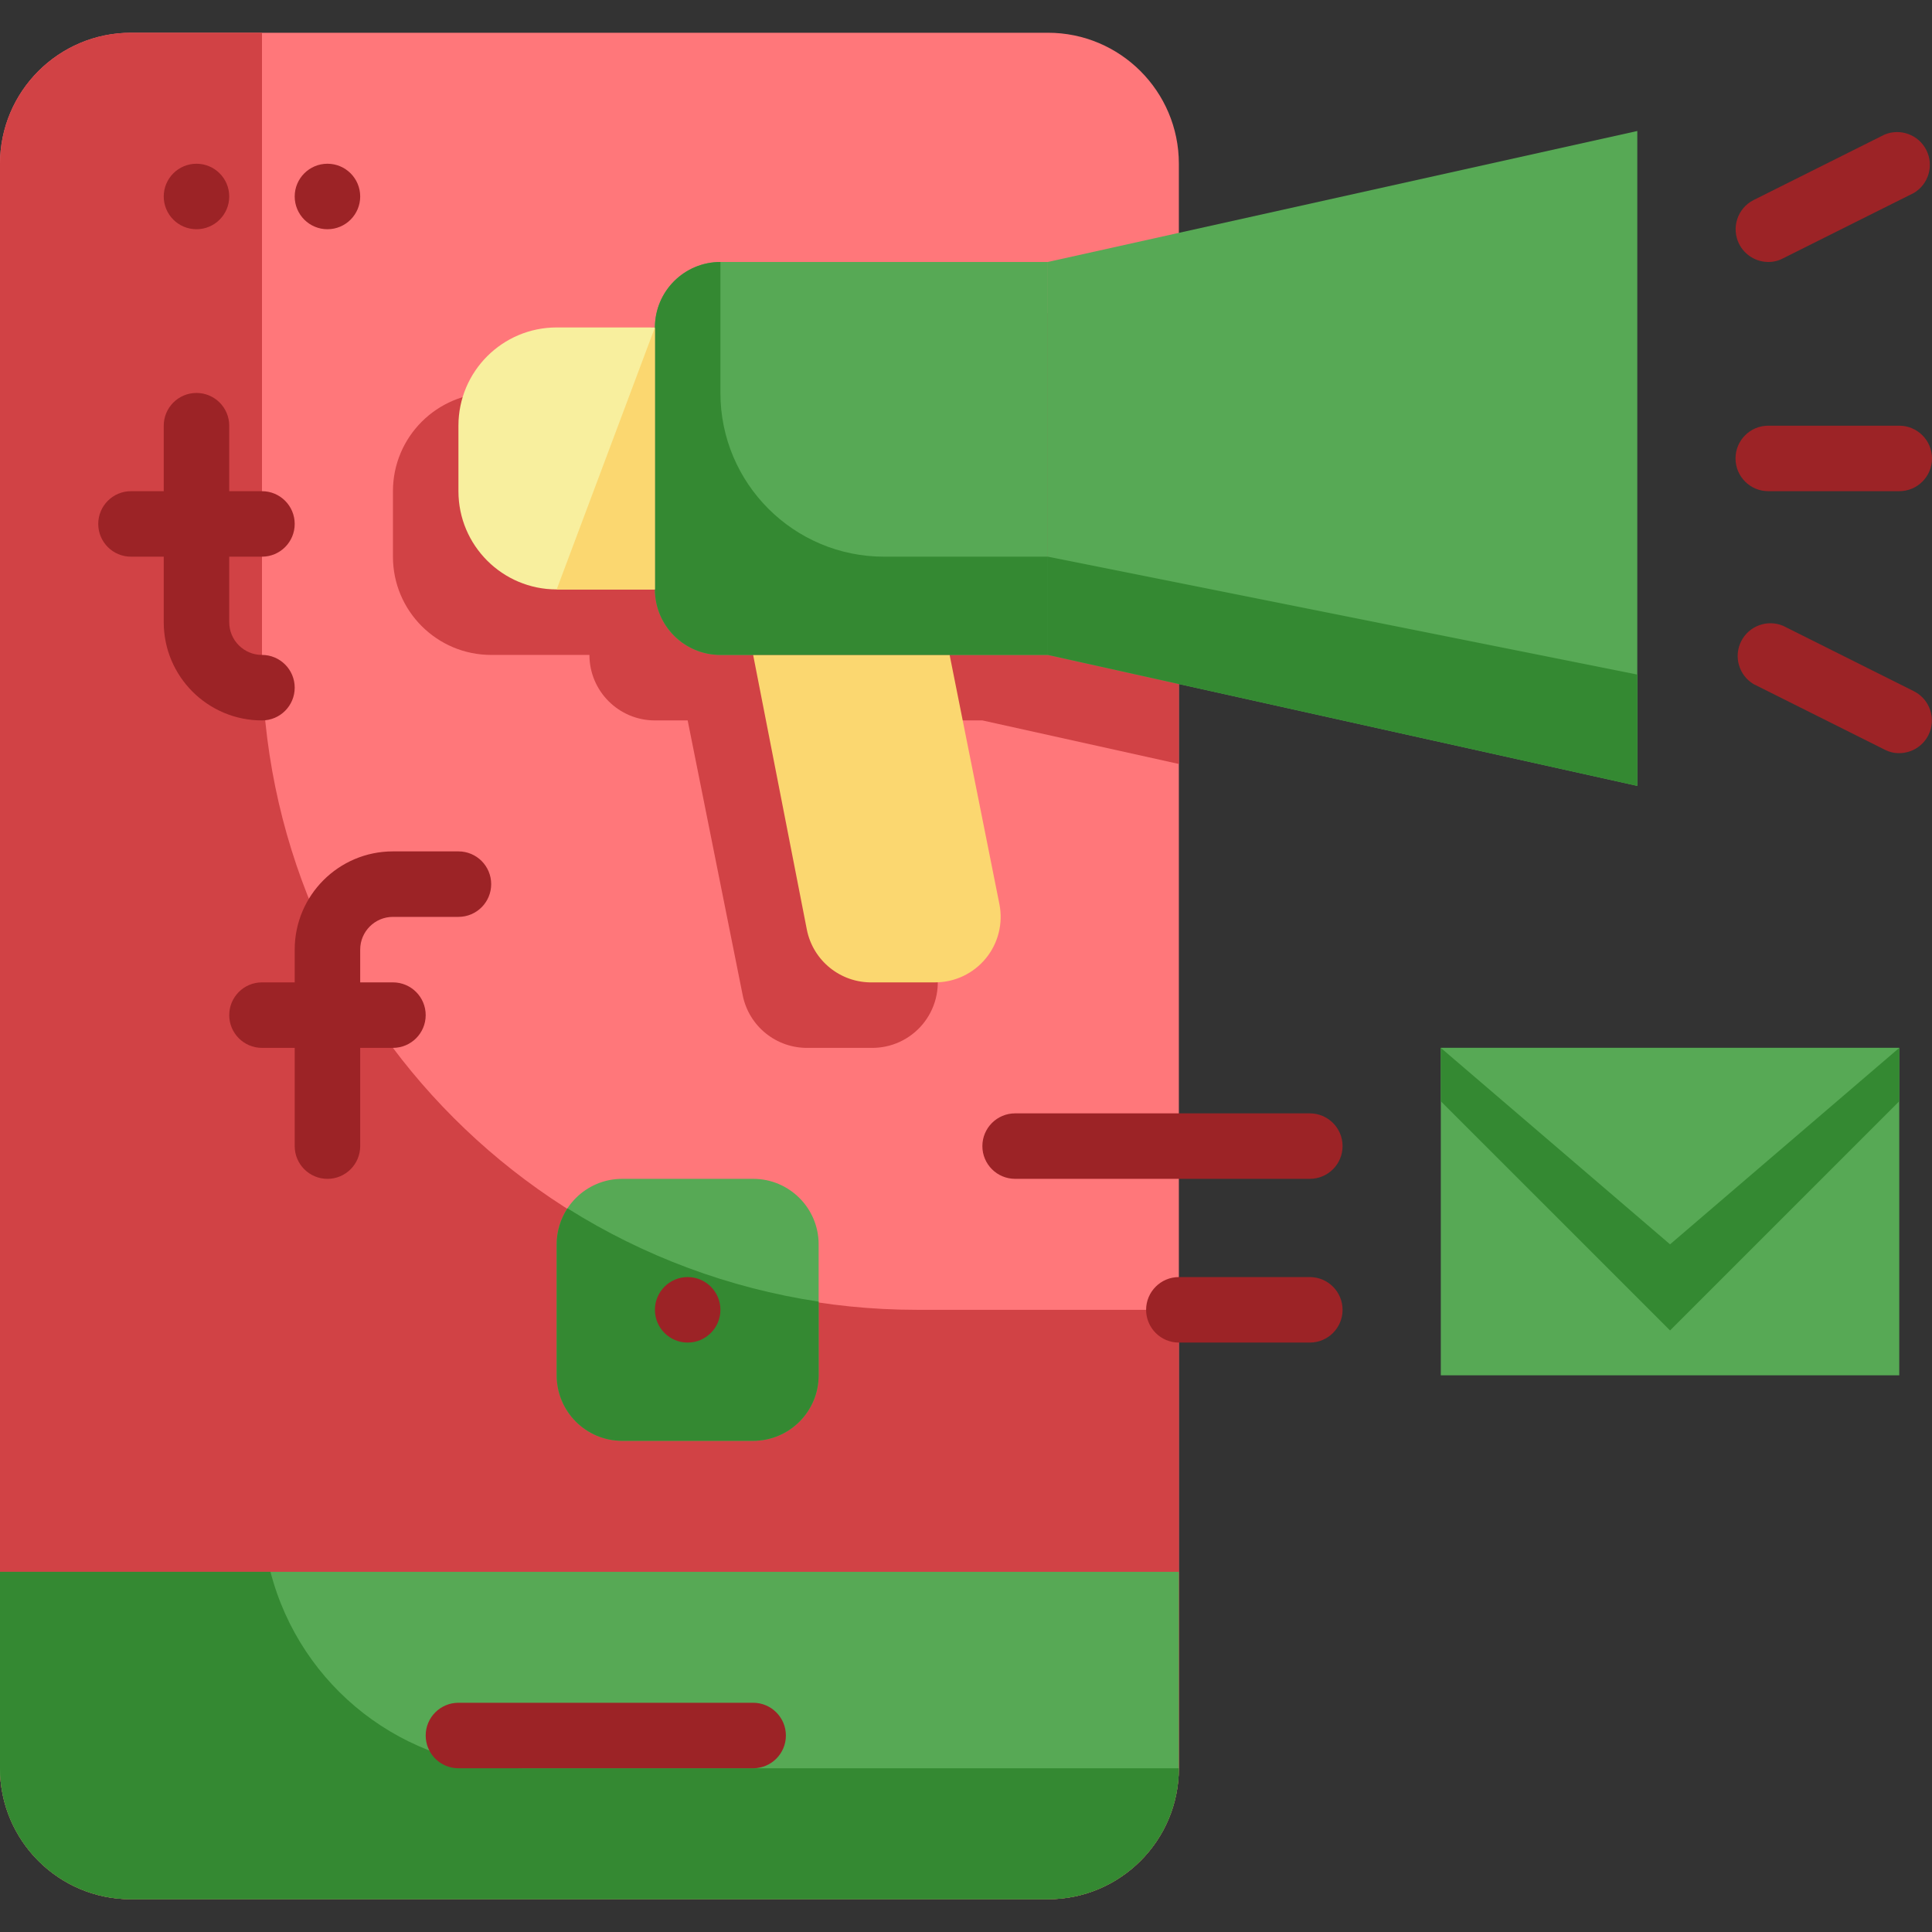 <svg width="80" height="80" viewBox="0 0 80 80" fill="none" xmlns="http://www.w3.org/2000/svg">
<rect x="0" y="0" width="80" height="80" fill="#333333" stroke="none"/>
<g clip-path="url(#clip0)">
<path d="M48.814 9.641V6.78C48.814 3.784 46.385 1.356 43.39 1.356H5.424C2.429 1.356 0 3.784 0 6.78V73.22C0 76.216 2.429 78.644 5.424 78.644H43.39C46.385 78.644 48.814 76.216 48.814 73.22V28.326" fill="#FF777A"/>
<path d="M40.678 13.559H27.119C25.621 13.559 24.407 14.774 24.407 16.271H20.339C18.093 16.271 16.271 18.093 16.271 20.339V23.051C16.271 25.297 18.093 27.119 20.339 27.119H24.407C24.407 28.616 25.621 29.831 27.119 29.831H28.475L30.753 41.207C31.008 42.495 32.151 43.415 33.465 43.39H36.068C36.889 43.406 37.673 43.049 38.2 42.419C38.727 41.789 38.94 40.955 38.78 40.149L36.61 29.831H40.678L48.814 31.634V11.756L40.678 13.559Z" fill="#D14245"/>
<path d="M37.966 54.237C22.989 54.237 10.848 42.096 10.848 27.119V1.356H5.424C2.429 1.356 0 3.784 0 6.78V73.22C0 76.216 2.429 78.644 5.424 78.644H43.39C46.385 78.644 48.814 76.216 48.814 73.22V54.237H37.966Z" fill="#D14245"/>
<path d="M0 65.085H48.814V73.22C48.814 76.216 46.385 78.644 43.39 78.644H5.424C2.429 78.644 0 76.216 0 73.22V65.085Z" fill="#57A955"/>
<path d="M11.2 65.085H0V73.22C0 76.216 2.429 78.644 5.424 78.644H43.39C46.385 78.644 48.814 76.216 48.814 73.22H21.695C16.751 73.216 12.436 69.871 11.2 65.085Z" fill="#348932"/>
<path d="M29.831 10.848H43.39V27.119H29.831C28.333 27.119 27.119 25.904 27.119 24.407V13.559C27.119 12.062 28.333 10.848 29.831 10.848Z" fill="#57A955"/>
<path d="M43.39 27.119L67.797 32.542V5.424L43.39 10.847V27.119Z" fill="#57A955"/>
<path d="M38.725 40.678H36.122C34.809 40.703 33.666 39.783 33.41 38.495L31.186 27.119H39.322L41.383 37.437C41.541 38.233 41.335 39.059 40.82 39.685C40.305 40.313 39.537 40.677 38.725 40.678Z" fill="#FBD770"/>
<path d="M23.051 13.559H27.119V24.407H23.051C20.804 24.407 18.983 22.585 18.983 20.339V17.627C18.983 15.381 20.804 13.559 23.051 13.559Z" fill="#F8EF9E"/>
<path d="M36.61 23.051C32.866 23.051 29.831 20.015 29.831 16.271V10.848C28.333 10.848 27.119 12.062 27.119 13.559V24.407C27.119 25.904 28.333 27.119 29.831 27.119H43.39V23.051H36.61Z" fill="#348932"/>
<path d="M43.39 27.119L67.797 32.542V27.932L43.39 23.051V27.119Z" fill="#348932"/>
<path d="M27.119 24.407H23.051L27.119 13.559V24.407Z" fill="#FBD770"/>
<path d="M59.661 43.39H78.644V56.949H59.661V43.39Z" fill="#57A955"/>
<path d="M69.153 55.091L78.644 45.6V43.39H59.661V45.6L69.153 55.091Z" fill="#348932"/>
<path d="M69.153 51.525L59.661 43.39H78.644L69.153 51.525Z" fill="#57A955"/>
<path d="M25.763 48.813H31.186C32.684 48.813 33.898 50.028 33.898 51.525V56.949C33.898 58.447 32.684 59.661 31.186 59.661H25.763C24.265 59.661 23.051 58.447 23.051 56.949V51.525C23.051 50.028 24.265 48.813 25.763 48.813Z" fill="#57A955"/>
<path d="M25.763 59.661H31.186C32.684 59.661 33.898 58.447 33.898 56.949V53.898C30.203 53.341 26.662 52.025 23.498 50.034C23.206 50.477 23.051 50.995 23.051 51.525V56.949C23.051 58.447 24.265 59.661 25.763 59.661Z" fill="#348932"/>
<path d="M29.831 54.237C29.831 54.986 29.223 55.593 28.475 55.593C27.726 55.593 27.119 54.986 27.119 54.237C27.119 53.489 27.726 52.881 28.475 52.881C29.223 52.881 29.831 53.489 29.831 54.237Z" fill="#9C2326"/>
<path d="M73.22 20.339H78.644C79.393 20.339 80 19.732 80 18.983C80 18.234 79.393 17.627 78.644 17.627H73.22C72.472 17.627 71.864 18.234 71.864 18.983C71.864 19.732 72.472 20.339 73.22 20.339Z" fill="#9C2326"/>
<path d="M73.22 10.848C73.433 10.85 73.643 10.799 73.831 10.698L79.254 7.987C79.863 7.621 80.085 6.847 79.765 6.213C79.445 5.579 78.69 5.3 78.034 5.573L72.61 8.285C71.945 8.623 71.679 9.435 72.013 10.102C72.243 10.557 72.71 10.846 73.22 10.848Z" fill="#9C2326"/>
<path d="M79.254 28.624L73.831 25.912C73.175 25.639 72.42 25.918 72.099 26.552C71.779 27.186 72.001 27.959 72.61 28.326L78.034 31.038C78.222 31.137 78.431 31.189 78.644 31.186C79.154 31.185 79.621 30.896 79.851 30.441C80.185 29.774 79.919 28.962 79.254 28.624Z" fill="#9C2326"/>
<path d="M54.237 46.102H42.034C41.285 46.102 40.678 46.709 40.678 47.458C40.678 48.206 41.285 48.813 42.034 48.813H54.237C54.986 48.813 55.593 48.206 55.593 47.458C55.593 46.709 54.986 46.102 54.237 46.102Z" fill="#9C2326"/>
<path d="M54.237 52.881H48.814C48.065 52.881 47.458 53.489 47.458 54.237C47.458 54.986 48.065 55.593 48.814 55.593H54.237C54.986 55.593 55.593 54.986 55.593 54.237C55.593 53.489 54.986 52.881 54.237 52.881Z" fill="#9C2326"/>
<path d="M16.271 40.678H14.915V39.322C14.915 38.573 15.522 37.966 16.271 37.966H18.983C19.732 37.966 20.339 37.359 20.339 36.61C20.339 35.861 19.732 35.254 18.983 35.254H16.271C14.025 35.254 12.203 37.076 12.203 39.322V40.678H10.848C10.099 40.678 9.492 41.285 9.492 42.034C9.492 42.783 10.099 43.39 10.848 43.39H12.203V47.458C12.203 48.206 12.81 48.814 13.559 48.814C14.308 48.814 14.915 48.206 14.915 47.458V43.39H16.271C17.02 43.39 17.627 42.783 17.627 42.034C17.627 41.285 17.02 40.678 16.271 40.678Z" fill="#9C2326"/>
<path d="M12.203 28.475C12.203 27.726 11.596 27.119 10.848 27.119C10.099 27.119 9.492 26.512 9.492 25.763V23.051H10.848C11.596 23.051 12.203 22.444 12.203 21.695C12.203 20.946 11.596 20.339 10.848 20.339H9.492V17.627C9.492 16.878 8.884 16.271 8.136 16.271C7.387 16.271 6.78 16.878 6.78 17.627V20.339H5.424C4.675 20.339 4.068 20.946 4.068 21.695C4.068 22.444 4.675 23.051 5.424 23.051H6.78V25.763C6.78 28.009 8.601 29.831 10.848 29.831C11.596 29.831 12.203 29.223 12.203 28.475Z" fill="#9C2326"/>
<path d="M31.186 70.508H18.983C18.234 70.508 17.627 71.116 17.627 71.864C17.627 72.613 18.234 73.22 18.983 73.22H31.186C31.935 73.22 32.542 72.613 32.542 71.864C32.542 71.116 31.935 70.508 31.186 70.508Z" fill="#9C2326"/>
<path d="M9.492 8.136C9.492 8.884 8.884 9.492 8.136 9.492C7.387 9.492 6.78 8.884 6.78 8.136C6.78 7.387 7.387 6.78 8.136 6.78C8.884 6.78 9.492 7.387 9.492 8.136Z" fill="#9C2326"/>
<path d="M14.915 8.136C14.915 8.884 14.308 9.492 13.559 9.492C12.81 9.492 12.203 8.884 12.203 8.136C12.203 7.387 12.81 6.78 13.559 6.78C14.308 6.78 14.915 7.387 14.915 8.136Z" fill="#9C2326"/>
</g>
<defs>
<clipPath id="clip0">
<rect width="80" height="80" fill="white"/>
</clipPath>
</defs>
</svg>
